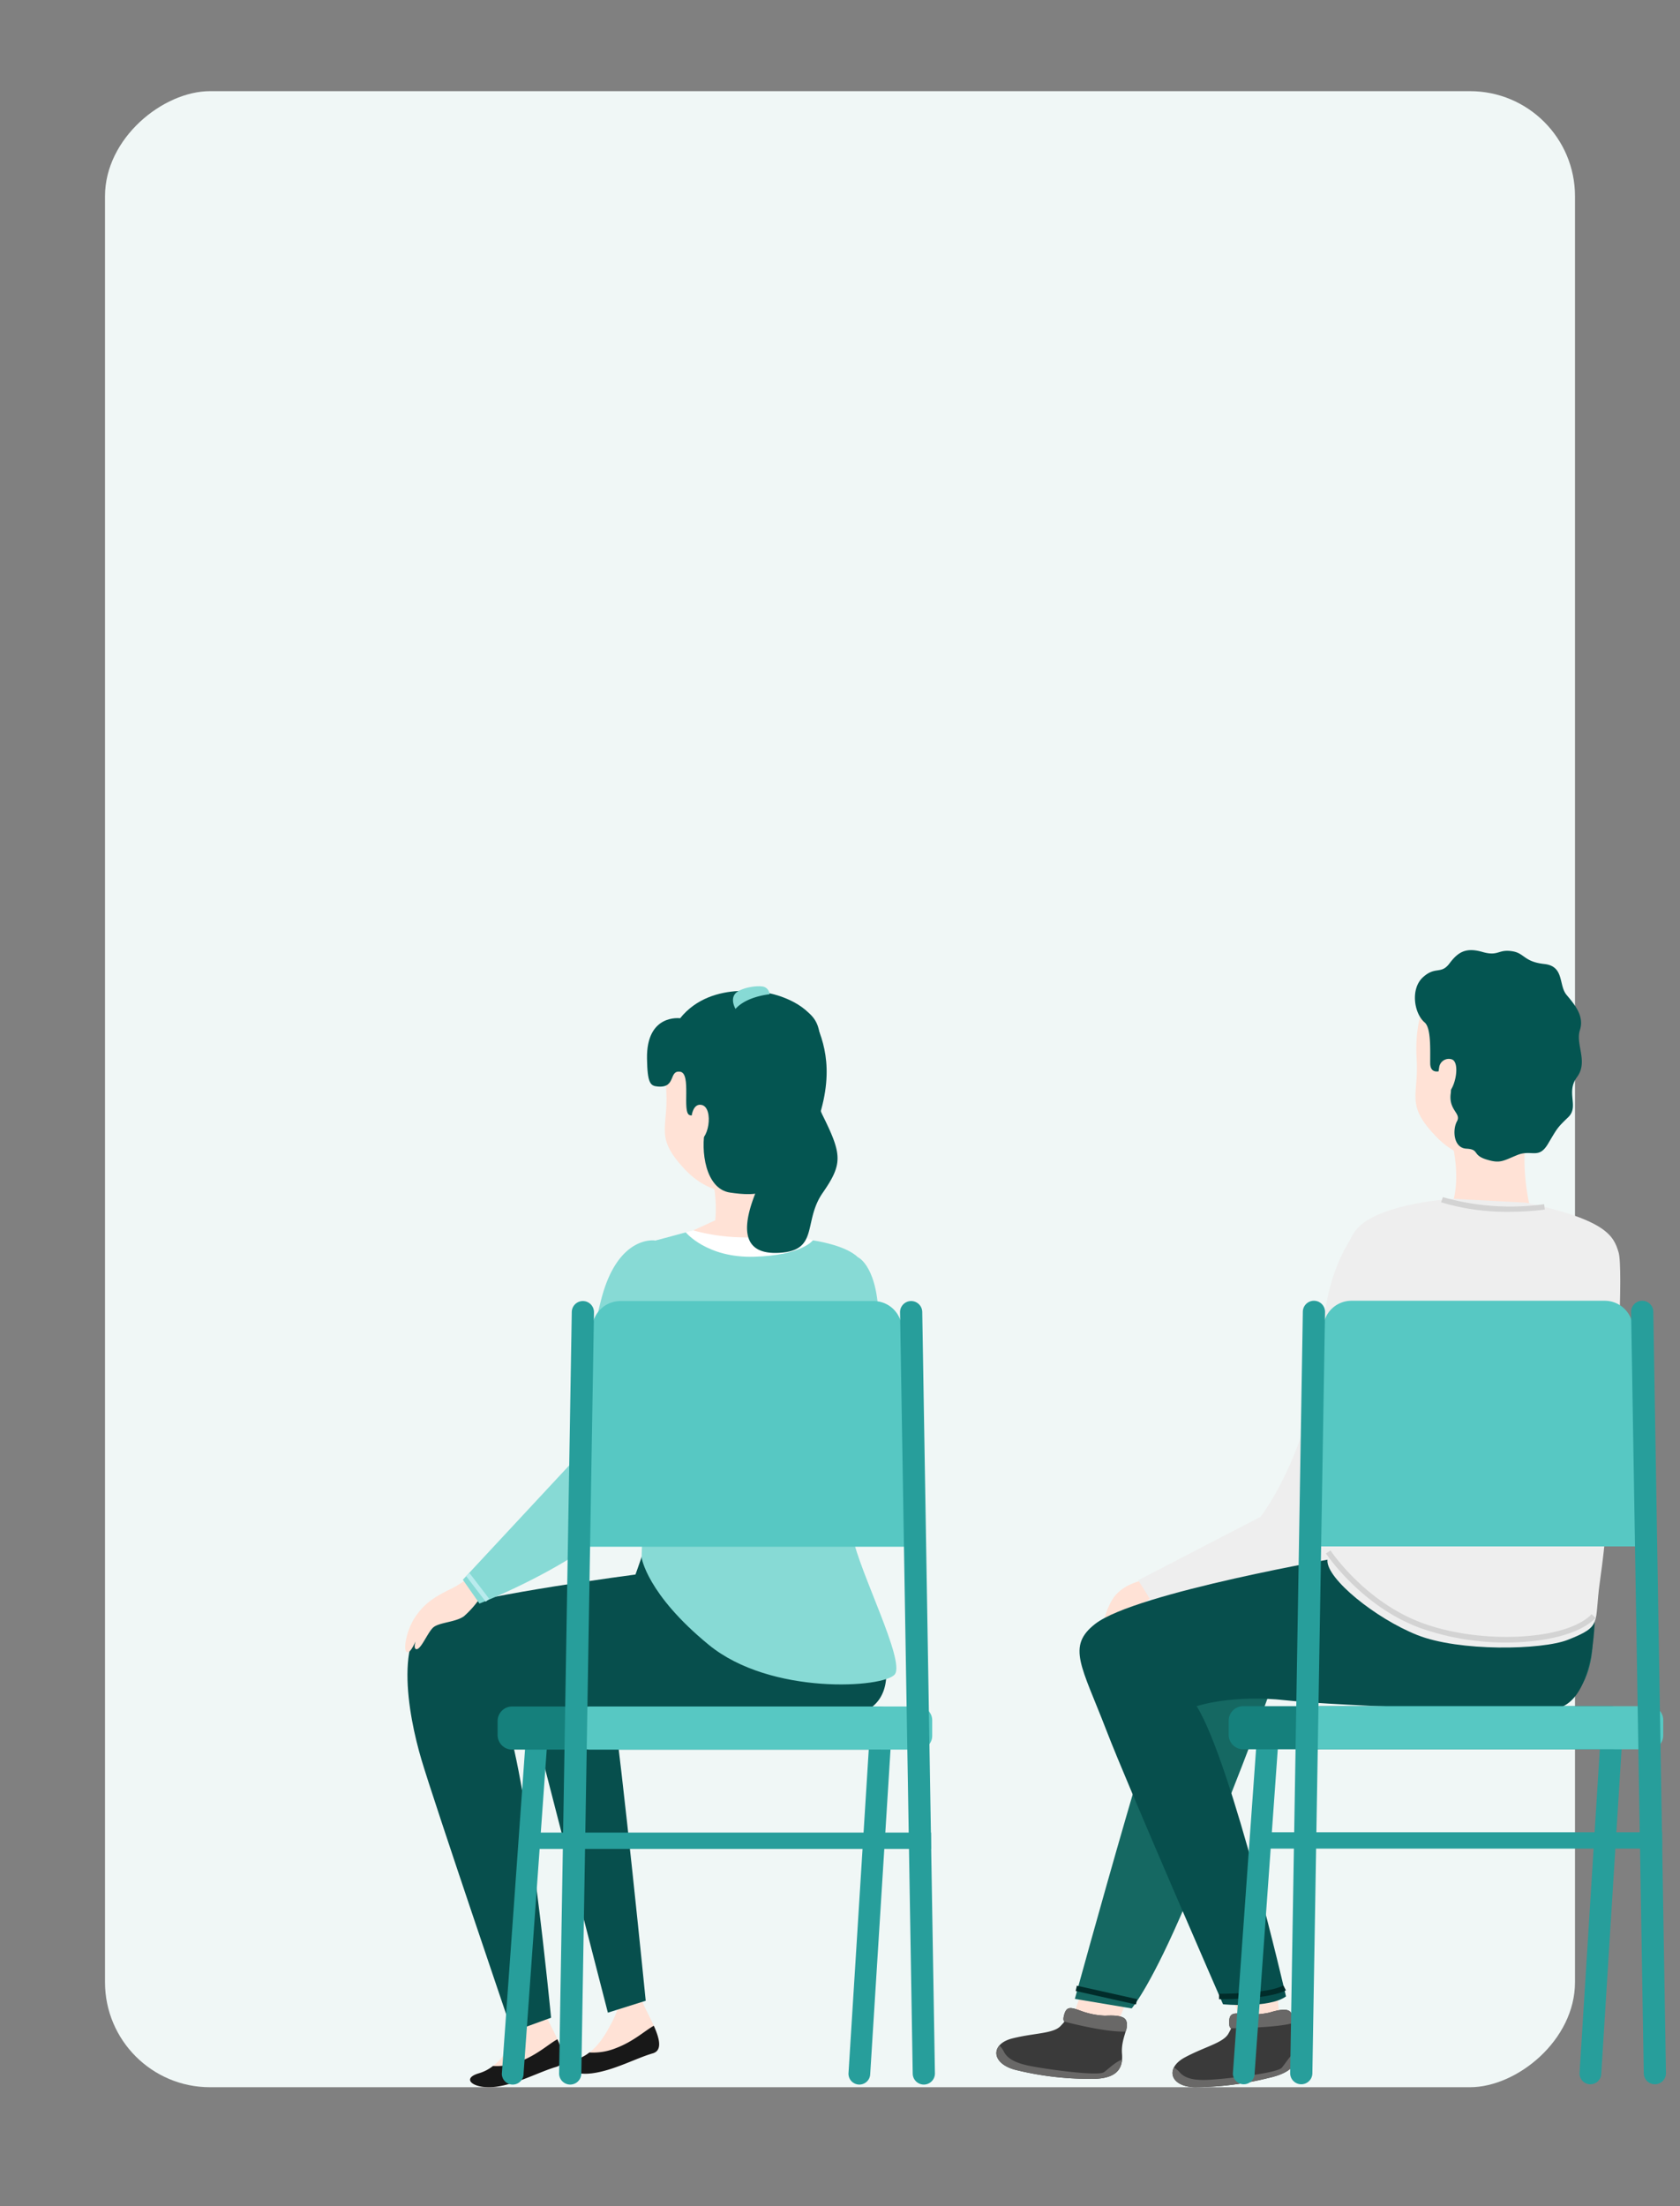 <svg xmlns="http://www.w3.org/2000/svg" xmlns:xlink="http://www.w3.org/1999/xlink" width="320" height="420" viewBox="0 0 320 420"><rect x="0" y="0" width="320" height="420" fill="#808080" stroke="none"/><defs><clipPath id="a"><rect width="320" height="420" transform="translate(-4908 -1243)" fill="#e63f41" opacity="0.256"/></clipPath></defs><g transform="translate(4908 1243)" clip-path="url(#a)"><rect width="380" height="280" rx="20" transform="translate(-4608 -1225.644) rotate(90)" fill="#f0f7f6"/><g transform="translate(-4830.818 -1055.245)"><path d="M32.549,144.406a17.462,17.462,0,0,1-1.352,3.081c-1.058,2.015-3.079,5.735-6.758,6.792s-.9,3.124,3.233,2.57,8.322-2.879,11.483-3.786-.653-6.692-1.863-9.563-4.743.907-4.743.907" transform="translate(7.992 50.091)" fill="#ffe2d6"/><path d="M27.672,155.447c4.131-.554,8.321-2.879,11.481-3.786,1.906-.547,1.273-2.868.208-5.254-1.538.819-3.813,2.963-7.144,4.229a11.641,11.641,0,0,1-5.127.856,7.876,7.876,0,0,1-2.651,1.385c-3.678,1.058-.9,3.124,3.232,2.57" transform="translate(7.992 51.493)" fill="#181818"/><path d="M18.966,146.306a17.6,17.6,0,0,1-1.352,3.081c-1.058,2.015-3.081,5.735-6.758,6.792s-.9,3.124,3.232,2.57,8.321-2.879,11.481-3.786-.65-6.692-1.86-9.563-4.743.907-4.743.907" transform="translate(3.215 50.76)" fill="#ffe2d6"/><path d="M65.646,38.163S69.7,39.85,69.625,51.108s4.836,35.515-6.649,39.746,2.67-52.691,2.67-52.691" transform="translate(20.568 13.423)" fill="#87dad5"/><path d="M38.322,74.072a163.149,163.149,0,0,1-5.866,18.156c-2.986,7.041-7.753,20.407,1.625,22.048s40.571,1.107,40.571,1.107,8.96-.226,6.538-11.608S70.43,83.157,69.333,71.166s-31.011,2.906-31.011,2.906" transform="translate(10.045 23.388)" fill="#074f4d"/><path d="M43.8,82.851S15.61,86.526,6.427,89.622.466,109.643,2.985,118.106,20.26,169.918,20.26,169.918l7.413-2.689s-4.281-44.787-8.562-56.5l32.512-1.473Z" transform="translate(0.111 29.14)" fill="#074f4d"/><path d="M17.388,103.148l15.1,58.636,7.21-2.267s-4.592-45.893-6.287-56.369c-2.748-17-16.024,0-16.024,0" transform="translate(6.115 33.621)" fill="#074f4d"/><path d="M43.5,29.126S45.143,36,43.011,41.057,58.623,43.05,58.623,43.05s-4.071-2.534-1.192-15.919-13.936,2-13.936,2" transform="translate(15.064 7.618)" fill="#ffe2d6"/><path d="M46.6,34.036s-4.493,1.087-9.748,2.522c-7.406,2.024-7.026,10.023-5.351,16.26s4.035,40.2,4.035,40.2l35.521-.6s3.132-35.157,3.575-43.375c.245-4.511,1.195-9.39-2.213-10.685-2.8-1.065-6.708-1.963-11.51-4.209-3.186-1.49-5.746,1.049-7.77.929-4.739-.284-6.54-1.042-6.54-1.042" transform="translate(10.726 11.846)" fill="#fff"/><path d="M39.332,7.357c-1.784,2.687-2.743,7.255-2.468,12.067.407,7.156-2.332,8.647,3.6,14.919,5.8,6.123,14.018,5.642,19.163-.185S67.368,16.94,63.725,8.764C60.355,1.2,45.418-1.813,39.332,7.357" transform="translate(12.865 0.59)" fill="#ffe2d6"/><path d="M40.584,34.881a37.341,37.341,0,0,0,8.42,1.3c5.773.234,12.122-.17,12.122-.17l-5.392-2.582L44.749,32.98Z" transform="translate(14.273 11.6)" fill="#ffe2d6"/><path d="M40.381,5.87s-6.444-.907-6.307,7.679c.077,4.778.654,5.2,2.076,5.318,3.525.3,2.014-3.124,4.231-2.821s.3,7.757,1.814,8.262,3.878-1.561,2.971,2.568,0,11.517,4.761,12.182,10.3,1.179,15.239-10.009S68.159,11.311,66.31,6.978s-8.4-5.743-8.4-5.743S46.527-1.787,40.381,5.87" transform="translate(11.983 0.228)" fill="#045551"/><path d="M46.876,3.219s5.3-4.4,13,.957c5.935,4.132-.566,12.372,3.156,19.878s3.831,9.223-.009,14.766-.527,11.148-8.62,11.411c-9.747.318-4.763-10.5-2.237-15.7s-4.838-7.48-2.333-15.419A14.537,14.537,0,0,0,47.74,5.781Z" transform="translate(16.486 0.535)" fill="#045551"/><path d="M46.673,4.315s-1.087-1.8,0-2.964S51.435-.318,52.312.207a1.553,1.553,0,0,1,.833,1.325s-4.375.384-6.472,2.783" transform="translate(16.245 0.001)" fill="#87dad5"/><path d="M40.477,18.736s.288-2.352,1.887-2.013c2.443.52,1.306,7.467-.972,6.68s-.927-4.027-.927-4.027Z" transform="translate(14.092 5.871)" fill="#ffe2d6"/><path d="M41.722,34.664s4.02,4.907,13.059,4.642,11.157-3.121,11.157-3.121,6.143.841,8.562,3.209-2.232,46.666-.965,53.28,9.986,23.543,8.014,26.126-23.629,4.063-35.437-5.608-12.8-16.61-12.8-16.61l1.9-60.167Z" transform="translate(11.715 12.192)" fill="#87dad5"/><path d="M14.088,157.347c4.131-.554,8.321-2.879,11.481-3.786,1.906-.547,1.273-2.868.208-5.254-1.54.818-3.813,2.963-7.144,4.229a11.664,11.664,0,0,1-5.128.856,7.856,7.856,0,0,1-2.649,1.385c-3.678,1.058-.9,3.124,3.232,2.57" transform="translate(3.215 52.161)" fill="#181818"/><path d="M11.422,83.657a18.857,18.857,0,0,1-3.363,1.964c-2.8,1.437-4.42,2.532-6.119,4.988S-.554,97.258.428,97.371,2.921,92.8,2.921,92.8s-1.737,3.664-.869,3.967,2.155-3.06,3.249-4.081,4.293-1.01,5.893-2.171a18.681,18.681,0,0,0,3.437-4.05Z" transform="translate(0 29.423)" fill="#ffe2d6"/><path d="M44.723,35.816s-6.9-1.1-10.127,10.788-3.9,29.543-3.9,29.543L8.124,100.4l3.162,4.534S35.367,95.6,42.167,84.248c3.013-5.028,1-9.836,2.556-22.532a124.364,124.364,0,0,0,0-25.9" transform="translate(2.857 12.588)" fill="#87dad5"/><rect width="0.861" height="6.185" transform="matrix(0.794, -0.608, 0.608, 0.794, 11.571, 112.253)" fill="#b9ebed"/><path d="M64.535,171.857a2.069,2.069,0,0,0,2.069-2.034l3.873-61.834a2.07,2.07,0,1,0-4.139-.072l-3.873,61.834a2.07,2.07,0,0,0,2.069,2.106" transform="translate(21.969 37.24)" fill="#279e9b"/><path d="M15.687,171.857a2.069,2.069,0,0,1-2.069-2.034l4.421-61.834a2.07,2.07,0,1,1,4.139-.072l-4.421,61.834a2.071,2.071,0,0,1-2.069,2.106" transform="translate(4.789 37.24)" fill="#279e9b"/><path d="M15.791,109.649H85.876a2.768,2.768,0,0,0,2.768-2.768v-2.672a2.768,2.768,0,0,0-2.768-2.768H15.791a2.768,2.768,0,0,0-2.768,2.768v2.672a2.768,2.768,0,0,0,2.768,2.768" transform="translate(4.58 35.678)" fill="#15807c"/><path d="M26.714,109.649H89.285a2.622,2.622,0,0,0,2.621-2.621v-2.967a2.622,2.622,0,0,0-2.621-2.621H26.714a2.621,2.621,0,0,0-2.621,2.621v2.967a2.621,2.621,0,0,0,2.621,2.621" transform="translate(8.473 35.678)" fill="#57c8c3"/><path d="M80.143,44.341H31.981a5.384,5.384,0,0,0-5.42,5.349l-.846,41.416h60.7L85.564,49.69a5.385,5.385,0,0,0-5.422-5.349" transform="translate(9.044 15.596)" fill="#57c8c3"/><path d="M23.8,193.5a2.114,2.114,0,0,1-2.114-2.16L24.1,46.408a2.114,2.114,0,1,1,4.227.092L25.916,191.434A2.114,2.114,0,0,1,23.8,193.5" transform="translate(7.628 15.595)" fill="#279e9b"/><path d="M74.258,193.5a2.113,2.113,0,0,1-2.113-2.068L69.732,46.5a2.114,2.114,0,1,1,4.227-.092l2.413,144.934a2.115,2.115,0,0,1-2.114,2.16" transform="translate(24.525 15.595)" fill="#279e9b"/><rect width="75.991" height="3.114" transform="translate(24.168 161.121)" fill="#279e9b"/></g><g transform="translate(-4718.221 -1062.12)"><path d="M23,88.716s-4.174.573-6.139,3.71a14.642,14.642,0,0,0-1.982,6.86L26.5,90.353Z" transform="translate(5.233 31.202)" fill="#ffe2d6"/><path d="M62.75,38.51s-6.495,6.08-7.525,20.046C53.547,81.331,43.282,94.349,43.282,94.349l-23.29,12.067,2.447,3.9s39.668-4.106,40.552-5.742S62.75,38.51,62.75,38.51" transform="translate(7.031 13.545)" fill="#eee"/><path d="M13.913,143.906l-3.72,11,8.241,1.341,4.315-10.457Z" transform="translate(3.585 50.613)" fill="#ffe2d6"/><path d="M33.085,147.411l2.763,9.386,6.708-1.752-1.023-10.616Z" transform="translate(11.636 50.797)" fill="#ffe2d6"/><path d="M108.175,89.028s4.243,13.536-1.265,20.922c-5.393,7.232-58.91.783-58.91.783s-7.906,21.783-16.961,42.434c-6.015,13.718-9.154,17.225-9.154,17.225l-10.82-1.809S29.8,100.124,32.315,99.045c13.251-5.679,75.73-10.673,75.73-10.673Z" transform="translate(3.892 31.081)" fill="#156862"/><path d="M43.239,149.79a14.859,14.859,0,0,1-4.8.238c-1.955-.187-2.825-.23-2.821,1.618s.854.337-.13,2.122-4.5,2.493-8.322,4.55-2.8,5.556,1.868,5.66a58.448,58.448,0,0,0,14.023-1.738c5-1.087,6.088-3.217,5.076-6.189s.287-5.376-.933-6.48c-.834-.756-3.09-.026-3.958.22" transform="translate(8.729 52.488)" fill="#3a3a3a"/><path d="M48.4,155.061c-1.133.723-2.04,2.325-2.764,3.168-.938,1.091-11.426,2.214-14.283,2.315s-4.3-.453-5.163-1.448a4.34,4.34,0,0,0-1.094-.914c-.915,1.8.542,3.67,3.932,3.747a58.514,58.514,0,0,0,14.023-1.74c4.385-.952,5.76-2.707,5.35-5.13" transform="translate(8.732 54.536)" fill="#696867"/><path d="M20.737,150.452a14.871,14.871,0,0,1-4.715-.948c-1.848-.66-2.682-.915-3.131.876s.745.535-.647,2.026-4.969,1.314-9.185,2.37-4.075,4.7.423,5.945A58.484,58.484,0,0,0,17.5,162.475c5.113.174,6.691-1.625,6.438-4.755s1.6-5.141.687-6.51c-.623-.937-2.991-.784-3.892-.758" transform="translate(0 52.407)" fill="#3a3a3a"/><path d="M23.945,156.963c-1.275.423-2.548,1.755-3.456,2.394-1.177.827-11.621-.657-14.416-1.26s-4.055-1.494-4.65-2.67a4.354,4.354,0,0,0-.835-1.154c-1.331,1.523-.376,3.692,2.891,4.6A58.493,58.493,0,0,0,17.5,160.623c4.484.153,6.249-1.211,6.445-3.66" transform="translate(0.003 54.259)" fill="#696867"/><path d="M61.936,85.454S22.383,92.237,14.709,98.213c-5.491,4.274-2.6,7.989,2.133,20.277,4.083,10.608,22.215,52.138,22.215,52.138s8.743.85,11.992-1.494c0,0-10.19-44.189-17.012-55.255,0,0,6.66-2.279,17.064-1.112s46.3,2.2,50.835,1.684c10.75-1.233,7.57-29,7.57-29Z" transform="translate(4.123 30.055)" fill="#074f4d"/><path d="M64.46,29.537s1.709,6.863-.38,11.934,15.63,1.856,15.63,1.856a40.887,40.887,0,0,1-1.331-15.908C79.734,13.8,64.46,29.537,64.46,29.537" transform="translate(22.477 7.692)" fill="#ffe2d6"/><path d="M61.645,7.834c-1.76,2.7-2.678,7.278-2.361,12.088.469,7.152-2.256,8.667,3.736,14.886,5.85,6.072,14.067,5.519,19.159-.354S89.763,17.171,86.05,9.027c-3.437-7.537-18.4-10.418-24.4-1.194" transform="translate(20.772 0.723)" fill="#ffe2d6"/><path d="M64.732,22.651s-2.818,1.572-2.835-1.123.178-6.7-1.06-7.76c-2.042-1.75-2.725-6.4-.337-8.589s3.437-.473,5.07-2.649S68.7-.558,71.843.348s2.963-.615,5.8-.115c2.242.4,2.145,1.994,5.992,2.411s2.684,4.027,4.228,5.873,3.421,4.017,2.544,6.722,1.636,5.993-.547,8.932.453,5.592-1.679,7.641-2.064,2.074-3.856,5.08-3.09,1-5.847,2.121-3.245,1.673-5.931.826-1.241-1.91-3.756-2.04-2.656-3.663-1.8-5.2-1.517-2.059-1.208-5.126a7.1,7.1,0,0,0-1.048-4.824" transform="translate(20.745 0)" fill="#045551"/><path d="M62.469,16.875a1.843,1.843,0,0,1,2.315-1.488c1.951.465.538,6.872-1.346,6.661s-.969-5.173-.969-5.173" transform="translate(21.892 5.387)" fill="#ffe2d6"/><path d="M70.534,35.019s-13.383.777-17.969,5.427S51.171,54.484,50.1,68.525s-3.423,34.573-3.448,35.353c-.111,3.514,9.146,11.018,17.108,14.194s23.753,2.864,28.7.911c6.683-2.639,4.957-3.049,6.084-11,.453-3.194,1.364-10.03,2.292-23.407s2.206-36.3,1.275-39.37S99.9,39.066,84.5,35.764Z" transform="translate(16.408 12.317)" fill="#eee"/><path d="M40.431,149.79a14.86,14.86,0,0,1-4.8.238c-1.955-.187-2.825-.23-2.821,1.618,0,1.053.278,1.015.334,1.119,0,0,8.524-.047,11.8-.984a2.691,2.691,0,0,0-.553-2.211c-.834-.754-3.091-.026-3.958.22" transform="translate(11.538 52.488)" fill="#696867"/><path d="M17.41,150.452A14.871,14.871,0,0,1,12.7,149.5c-1.848-.66-2.682-.915-3.131.876-.281,1.119.08,1.049.05,1.2,0,0,7.6,2.045,11.68,1.9a2.684,2.684,0,0,0,.007-2.275c-.624-.937-2.991-.784-3.892-.758" transform="translate(3.326 52.407)" fill="#696867"/><rect width="1.036" height="11.762" transform="translate(15.112 198.158) rotate(-77.401)" fill="#012c2a"/><path d="M31.746,148.434H31.38l.012-1.037c.085,0,9.071.082,12.252-1.571l.479.922c-3.063,1.591-10.6,1.687-12.376,1.687" transform="translate(11.036 51.288)" fill="#012c2a"/><path d="M80.809,102.071a48.547,48.547,0,0,1-16.491-2.783C53.1,95.109,46.515,85.223,46.45,85.124l.866-.57c.064.1,6.475,9.705,17.363,13.763,11.247,4.193,27.587,3.366,32.376-1.634l.747.718c-2.926,3.056-9.607,4.67-16.994,4.67" transform="translate(16.336 29.738)" fill="#d3d3d3"/><path d="M75.76,37.577a43.064,43.064,0,0,1-13.086-1.806l.341-.98A46.909,46.909,0,0,0,82.3,36.133l.128,1.029a53.914,53.914,0,0,1-6.665.415" transform="translate(22.042 12.237)" fill="#d3d3d3"/><path d="M84.252,176.9a2.069,2.069,0,0,0,2.069-2.034l3.874-61.834a2.07,2.07,0,0,0-4.14-.072L82.182,174.8a2.07,2.07,0,0,0,2.069,2.106" transform="translate(28.903 39.014)" fill="#279e9b"/><path d="M35.4,176.9a2.069,2.069,0,0,1-2.069-2.034l4.423-61.834a2.07,2.07,0,1,1,4.139-.072L37.473,174.8A2.068,2.068,0,0,1,35.4,176.9" transform="translate(11.724 39.014)" fill="#279e9b"/><path d="M35.508,114.692h70.084a2.768,2.768,0,0,0,2.768-2.768v-2.672a2.768,2.768,0,0,0-2.768-2.768H35.508a2.768,2.768,0,0,0-2.768,2.768v2.672a2.768,2.768,0,0,0,2.768,2.768" transform="translate(11.515 37.451)" fill="#15807c"/><path d="M46.431,114.692H109a2.622,2.622,0,0,0,2.621-2.621V109.1A2.622,2.622,0,0,0,109,106.483H46.431A2.621,2.621,0,0,0,43.81,109.1v2.967a2.621,2.621,0,0,0,2.621,2.621" transform="translate(15.408 37.451)" fill="#57c8c3"/><path d="M99.859,49.384H51.7a5.384,5.384,0,0,0-5.42,5.349l-.846,41.416h60.7l-.846-41.416a5.385,5.385,0,0,0-5.422-5.349" transform="translate(15.978 17.369)" fill="#57c8c3"/><path d="M43.52,198.546a2.115,2.115,0,0,1-2.114-2.16L43.819,51.452a2.114,2.114,0,1,1,4.227.092L45.634,196.478a2.115,2.115,0,0,1-2.114,2.068" transform="translate(14.562 17.369)" fill="#279e9b"/><path d="M93.975,198.546a2.115,2.115,0,0,1-2.114-2.068L89.449,51.544a2.114,2.114,0,1,1,4.227-.092l2.411,144.934a2.113,2.113,0,0,1-2.113,2.16" transform="translate(31.459 17.369)" fill="#279e9b"/><rect width="75.991" height="3.114" transform="translate(50.819 167.938)" fill="#279e9b"/></g></g></svg>